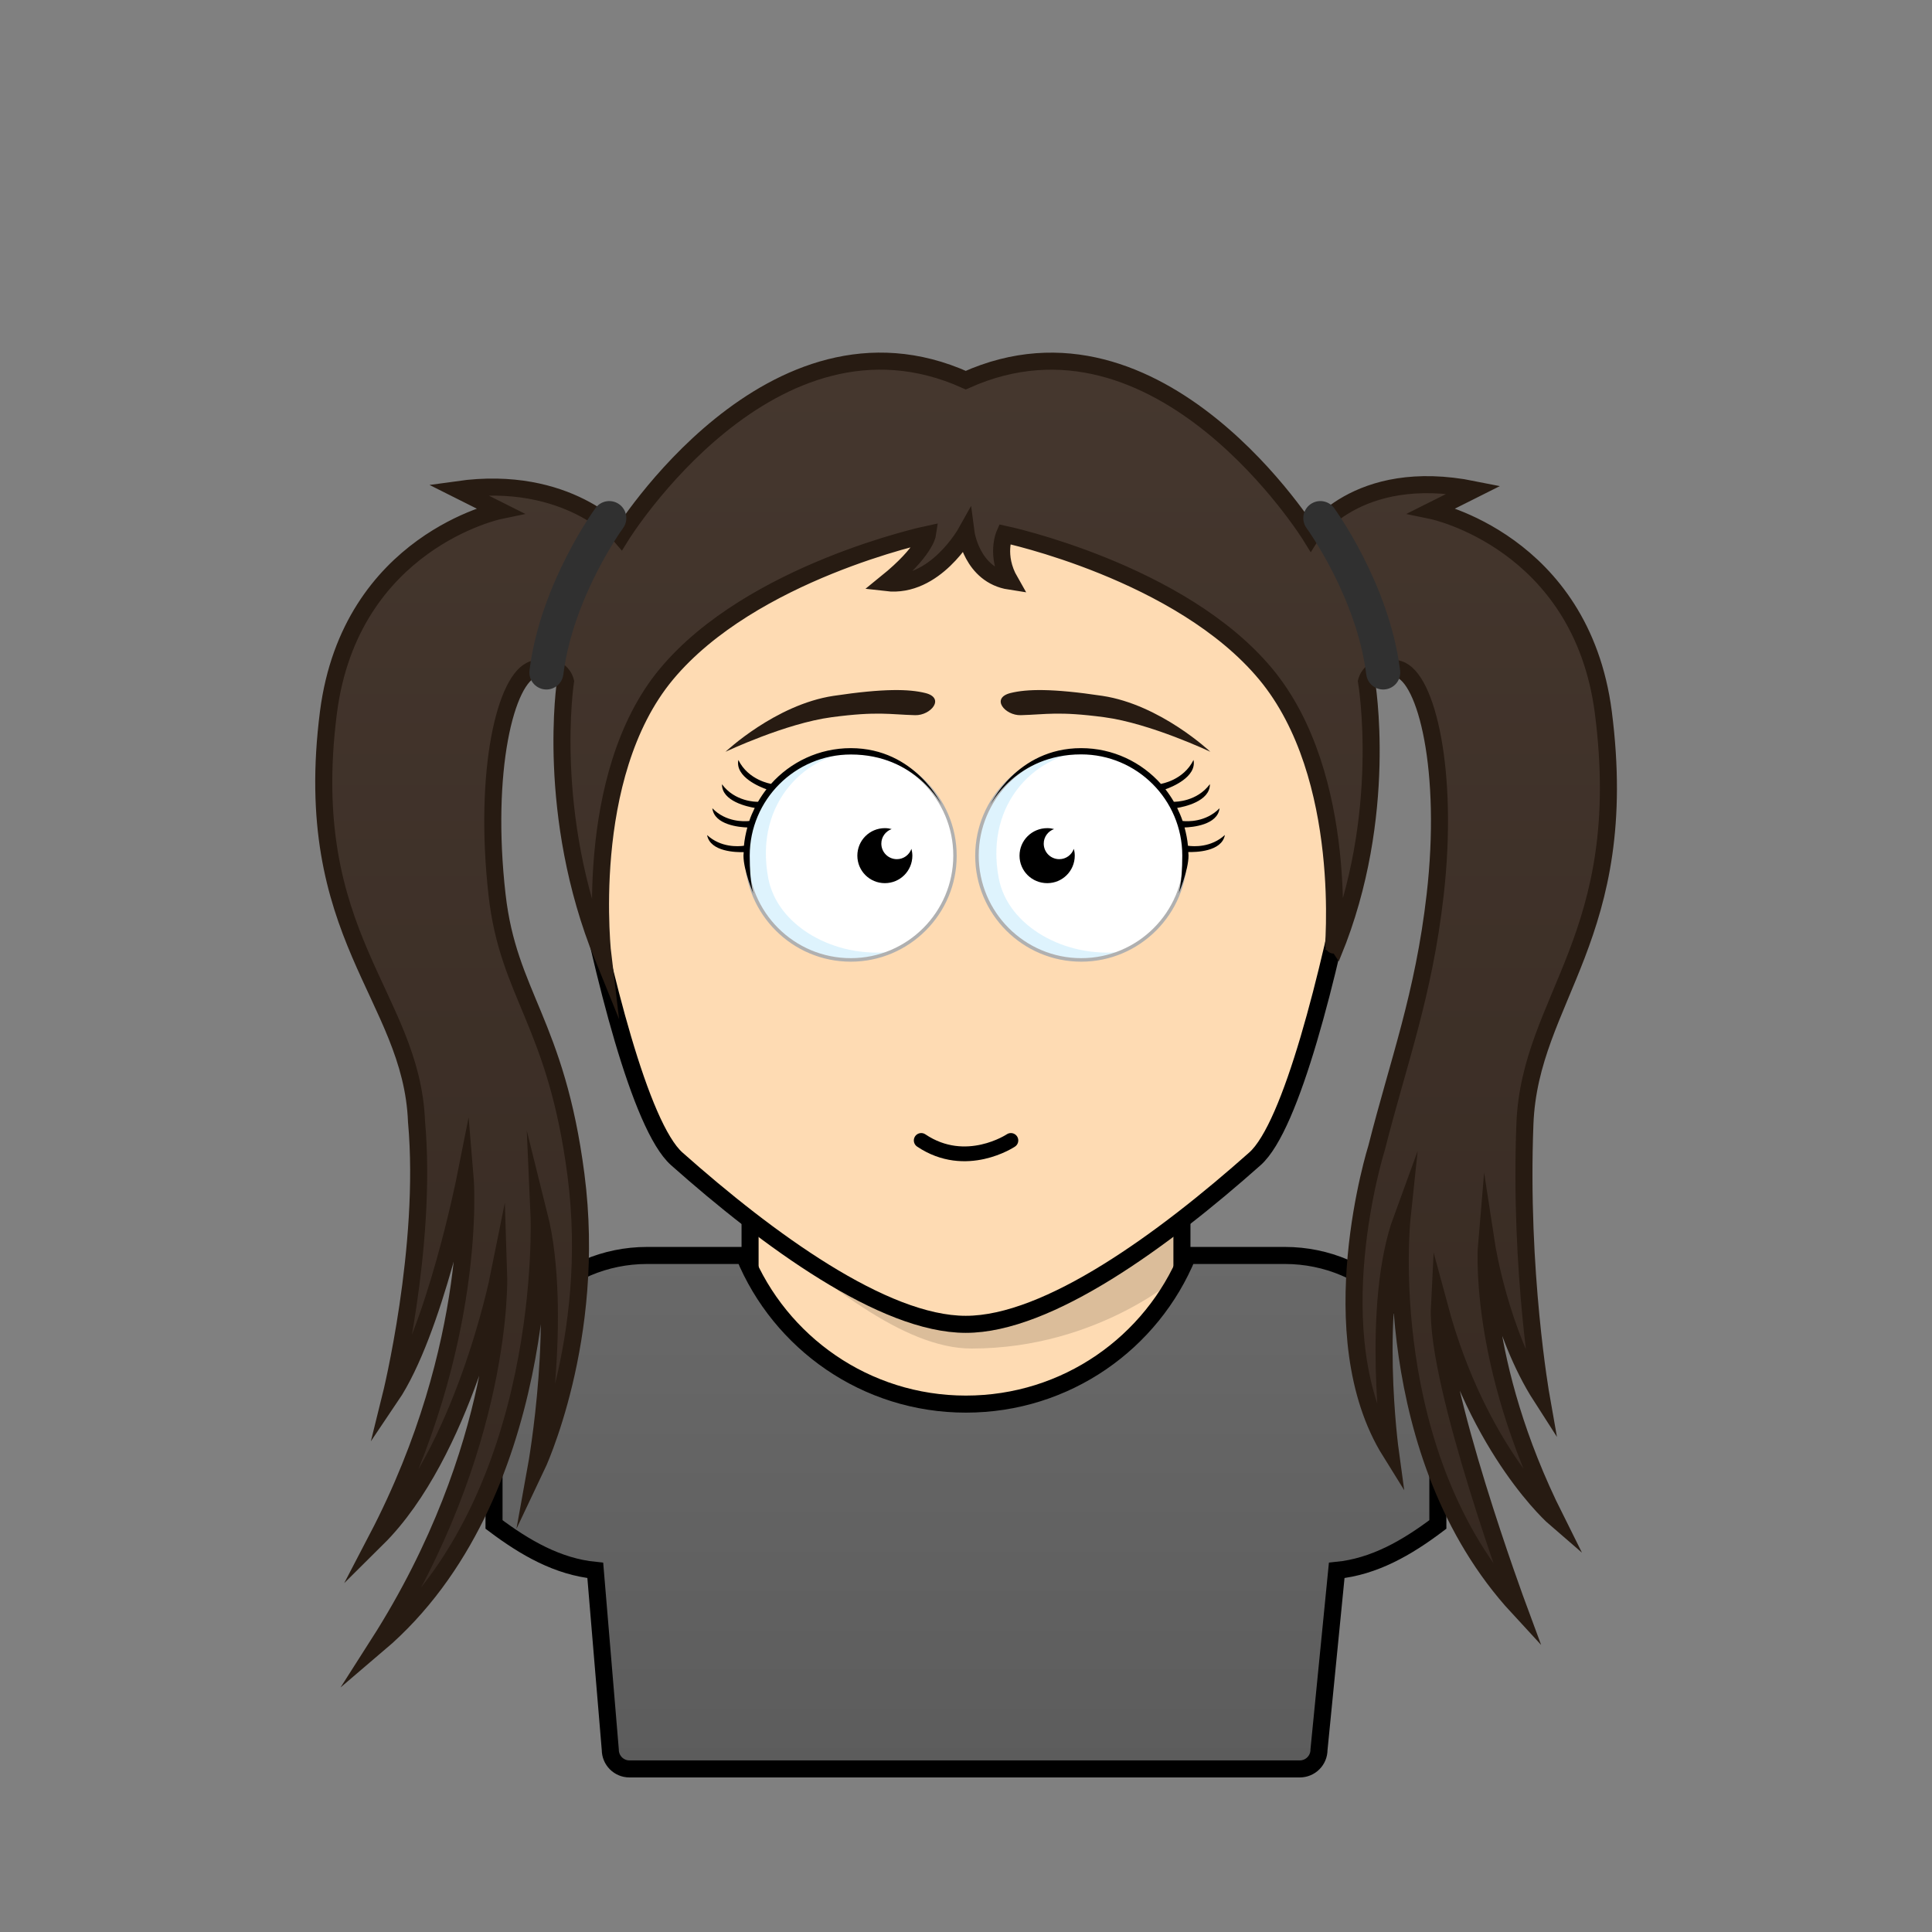 <svg xmlns="http://www.w3.org/2000/svg" viewBox="0 0 170 170"><rect x="0" y="0" width="170" height="170" fill="#808080" stroke="none"/><rect stroke="#000000" stroke-width="1.5" x="66" y="102.56" width="38" height="44" fill="#fedbb3"/><path fill="#000000" opacity="0.14" d="M66,107.44c6.44,5.24,13.4,11.22,19.49,11.22c11.29,0,18.52-6.6,18.52-6.6l0-9.5H66V107.44z"/><path stroke="#000000" stroke-width="1.5" d="M85,34.4c18.39,0,39.63,11.82,34.02,40.71c-2.05,10.56-5.37,24-8.6,26.86c-8.02,7.13-18.19,14.57-25.44,14.56c-7.25,0-17.41-7.44-25.43-14.56c-3.22-2.86-6.54-16.3-8.59-26.86C45.37,46.22,66.61,34.4,85,34.4z" fill="#fedbb3"/><path fill="none" stroke="#000000" stroke-width="1.3" stroke-linecap="round" d="M81.06,100.35c3.94,2.65,7.89,0,7.89,0"/><path fill="#FFFFFF" d="M74.86,66.12c5.07,0,9.17,4.11,9.17,9.17c0,5.07-4.11,9.17-9.17,9.17c-5.07,0-9.18-4.11-9.18-9.17C65.69,70.22,69.79,66.12,74.86,66.12z"/><path fill="#FFFFFF" d="M95.14,66.11c5.07,0,9.17,4.11,9.17,9.17c0,5.07-4.11,9.17-9.17,9.17c-5.07,0-9.18-4.11-9.18-9.17C85.97,70.22,90.08,66.11,95.14,66.11z"/><path fill="#CDECFC" opacity="0.65" d="M65.68,75.29c0,6.8,7.16,11.02,12.7,8.46c-4.89,0.56-9.98-2.22-10.78-6.48c-1.29-6.83,3.62-11.12,8-11.12C71.94,65.5,65.68,68.71,65.68,75.29z"/><path fill="#CDECFC" opacity="0.65" d="M85.96,75.29c0,6.8,7.16,11.02,12.7,8.46c-4.89,0.56-9.98-2.22-10.78-6.48c-1.29-6.83,3.62-11.12,8-11.12C92.22,65.5,85.96,68.71,85.96,75.29z"/><path fill="#B0B0B0" d="M74.86,84.62c-5.14,0-9.33-4.18-9.33-9.32c0-5.14,4.18-9.32,9.33-9.32c5.14,0,9.32,4.18,9.32,9.32C84.19,80.43,80,84.62,74.86,84.62z M74.86,66.27c-4.98,0-9.03,4.05-9.03,9.02c0,4.98,4.05,9.02,9.03,9.02c4.98,0,9.02-4.05,9.02-9.02C83.89,70.31,79.84,66.27,74.86,66.27z"/><path fill="#B0B0B0" d="M95.14,84.62c-5.14,0-9.33-4.18-9.33-9.32c0-5.14,4.18-9.32,9.33-9.32s9.33,4.18,9.33,9.32C104.46,80.43,100.28,84.62,95.14,84.62z M95.14,66.27c-4.98,0-9.02,4.05-9.02,9.02c0,4.98,4.05,9.02,9.02,9.02c4.98,0,9.02-4.05,9.02-9.02C104.16,70.31,100.11,66.27,95.14,66.27z"/><path fill="#000000" d="M93.21,75.6c-0.76,0-1.37-0.61-1.37-1.37c0-0.59,0.38-1.09,0.91-1.28c-0.19-0.05-0.39-0.08-0.6-0.08c-1.35,0-2.44,1.08-2.44,2.42c0,1.34,1.08,2.42,2.44,2.42c1.34,0,2.42-1.08,2.42-2.42c0-0.21-0.03-0.41-0.08-0.6C94.3,75.22,93.8,75.6,93.21,75.6z"/><path fill="#000000" d="M78.92,75.6c-0.76,0-1.37-0.61-1.37-1.37c0-0.59,0.38-1.09,0.91-1.28c-0.19-0.05-0.39-0.08-0.6-0.08c-1.34,0-2.42,1.08-2.42,2.42c0,1.34,1.08,2.42,2.42,2.42c1.34,0,2.42-1.08,2.42-2.42c0-0.21-0.04-0.41-0.08-0.6C80.01,75.22,79.51,75.6,78.92,75.6z"/><path fill="#271b12" d="M106.5,66.15c0,0-5.27-2.5-9.33-3.04c-4.06-0.54-5.1-0.24-7.35-0.18c-1.38,0.04-2.68-1.5-0.9-1.95c1.42-0.35,3.62-0.42,8.08,0.25C102.11,62,106.5,66.15,106.5,66.15z M73.34,61.23c4.47-0.67,6.66-0.6,8.08-0.25c1.78,0.44,0.48,1.99-0.9,1.95c-2.25-0.06-3.29-0.36-7.35,0.18c-4.06,0.54-9.33,3.04-9.33,3.04S68.23,62,73.34,61.23z"/><path fill="#000000" d="M82.87,70.85c0,0-2.3-4.46-8-4.46c-4.91,0-8.9,3.99-8.9,8.9c0,2.51,0.33,3.36,0.33,3.36s-0.88-2.05-0.88-3.36c0-0.1,0.01-0.21,0.02-0.31c-0.61,0.02-2.95-0.01-3.22-1.5c1.21,1.11,2.73,1.01,3.24,0.94c0.05-0.55,0.16-1.09,0.3-1.61c-0.66-0.02-2.9-0.21-3.08-1.69c1.19,1.23,2.8,1.17,3.25,1.12c0.13-0.4,0.3-0.78,0.48-1.15c-0.59-0.1-2.9-0.57-2.88-2.08c1.13,1.53,2.98,1.55,3.17,1.54c0.22-0.38,0.47-0.75,0.74-1.1c-0.53-0.19-2.77-1.07-2.47-2.58c0.88,1.8,2.87,2.1,2.87,2.1l-0.01,0.02c1.73-1.94,4.24-3.16,7.04-3.16C80.57,65.84,82.87,70.85,82.87,70.85z M104.53,74.42c-0.05-0.55-0.16-1.09-0.3-1.61c0.67-0.02,2.91-0.21,3.08-1.69c-1.2,1.23-2.81,1.17-3.25,1.12c-0.13-0.39-0.3-0.78-0.48-1.15c0.58-0.09,2.9-0.57,2.88-2.09c-1.14,1.54-3.01,1.55-3.17,1.55c-0.22-0.38-0.47-0.75-0.74-1.1c0.52-0.18,2.77-1.07,2.47-2.58c-0.88,1.8-2.86,2.1-2.86,2.1l0.02,0.04c-1.73-1.95-4.25-3.18-7.05-3.18c-5.7,0-8,5.01-8,5.01s2.3-4.46,8-4.46c4.91,0,8.9,3.99,8.9,8.9c0,2.51-0.33,3.36-0.33,3.36s0.88-2.05,0.88-3.36c0-0.1-0.01-0.21-0.02-0.31c0.6,0.02,2.95-0.01,3.22-1.5C106.56,74.59,105.04,74.49,104.53,74.42z"/><path stroke="#000000" stroke-width="1.5" fill="url(#ShirtGradient-6e5eb0cd-1-Shirt)" d="M113.06,110.47h-8.55c-3.15,7.68-10.69,13.08-19.52,13.08c-8.81,0-16.36-5.41-19.51-13.08h-8.54c-7.44,0-13.47,6.03-13.47,13.47v10.2c2.74,2.06,5.6,3.71,8.91,4.04l1.32,15.78c0,0.93,0.75,1.69,1.68,1.69h58.99c0.94,0,1.69-0.76,1.69-1.69l1.56-15.78c3.3-0.33,6.17-1.98,8.9-4.04v-10.21C126.53,116.5,120.5,110.47,113.06,110.47z"/><path stroke="#271b12" stroke-width="1.5" stroke-miterlimit="50" fill="url(#HairGradient-6e5eb0cd)" d="M136.86,133.62c-6.94-13.88-6.06-24.12-6.06-24.12s1.19,7.76,4.81,13.39c0,0-1.94-10.97-1.43-24c0.43-11.1,9.43-16.5,6.9-36.21C139.13,47.64,126,44.93,126,44.93l3.69-1.85c-10.44-2.1-14.35,4.1-14.35,4.1s-13.24-21.43-30.36-13.73c-17.11-7.71-30.35,13.73-30.35,13.73s-4.61-5.47-14.35-4.1l3.69,1.85c0,0-13.13,2.72-15.07,17.75c-2.52,19.71,7.32,24.9,7.75,36.01c1,11.04-2.27,24.21-2.27,24.21c3.86-5.71,6.55-19.21,6.55-19.21s1.21,14.52-7.75,31.69c7.58-7.51,10.7-23.04,10.7-23.04s0.48,15-10.59,32.33c15.24-12.96,14.14-37.79,14.14-37.79c2.19,8.75-0.25,22.25-0.25,22.25s5.38-11.3,3.5-25.75c-1.74-13.42-5.94-15.79-6.94-24.62c-1.24-10.91,0.75-19.15,3.19-19.87c2.44-0.72,2.83,1.06,2.83,1.06s-1.81,11.72,3.3,24.27c0,0-1.92-15.89,5.58-24.9c7.5-9.01,22.97-12.3,22.97-12.3s-0.23,1.52-3.6,4.25c4.25,0.5,6.99-4.41,6.99-4.41s0.49,3.76,3.87,4.28c-1.3-2.27-0.48-4.13-0.48-4.13s15.48,3.28,22.98,12.3c7.49,9.01,5.92,24.53,5.93,24.53c4.97-12.09,2.94-23.89,2.94-23.89s0.4-1.77,2.85-1.06c2.44,0.72,4.44,8.96,3.19,19.87c-1.01,8.83-3.23,14.66-5.15,22.24c0,0-5.19,16.48,1.21,26.75c0,0-1.77-12.9,1.02-20.52c0,0-2.19,20.77,10.23,34.22c0,0-7.27-19.64-6.93-26.45C130.11,127.81,136.86,133.62,136.86,133.62z"/><path fill="none" d="M119.12,50.38l0.52,1.44c0,0,5.82-3.45,12.17,4.38C127.56,46.83,119.12,50.38,119.12,50.38z M120.37,51.08l0.25,1.27c0,0,3.48-0.44,6.48,2.5C125.5,50.81,120.37,51.08,120.37,51.08z M38.21,56.2c6.35-7.83,12.17-4.38,12.17-4.38l0.52-1.44C50.9,50.38,42.46,46.83,38.21,56.2z M42.92,54.84c3-2.94,6.48-2.5,6.48-2.5l0.25-1.27C49.65,51.08,44.52,50.81,42.92,54.84z"/><path fill="none" stroke="#303030" stroke-width="3" stroke-linecap="round" d="M53.61,45.59c0,0-4.62,6.31-5.53,13.58"/><path fill="none" stroke="#303030" stroke-width="3" stroke-linecap="round" d="M116.18,45.59c0,0,4.62,6.31,5.53,13.58"/><linearGradient id="HairGradient-6e5eb0cd" x1="0%" x2="0%" y1="100%" y2="0%"><stop offset="0%" stop-color="#362921"/><stop offset="100%" stop-color="#46382f"/></linearGradient><linearGradient id="ShirtGradient-6e5eb0cd-1-Shirt" x1="0%" x2="0%" y1="100%" y2="0%"><stop offset="0%" stop-color="#5c5c5c"/><stop offset="100%" stop-color="#696969"/></linearGradient></svg>